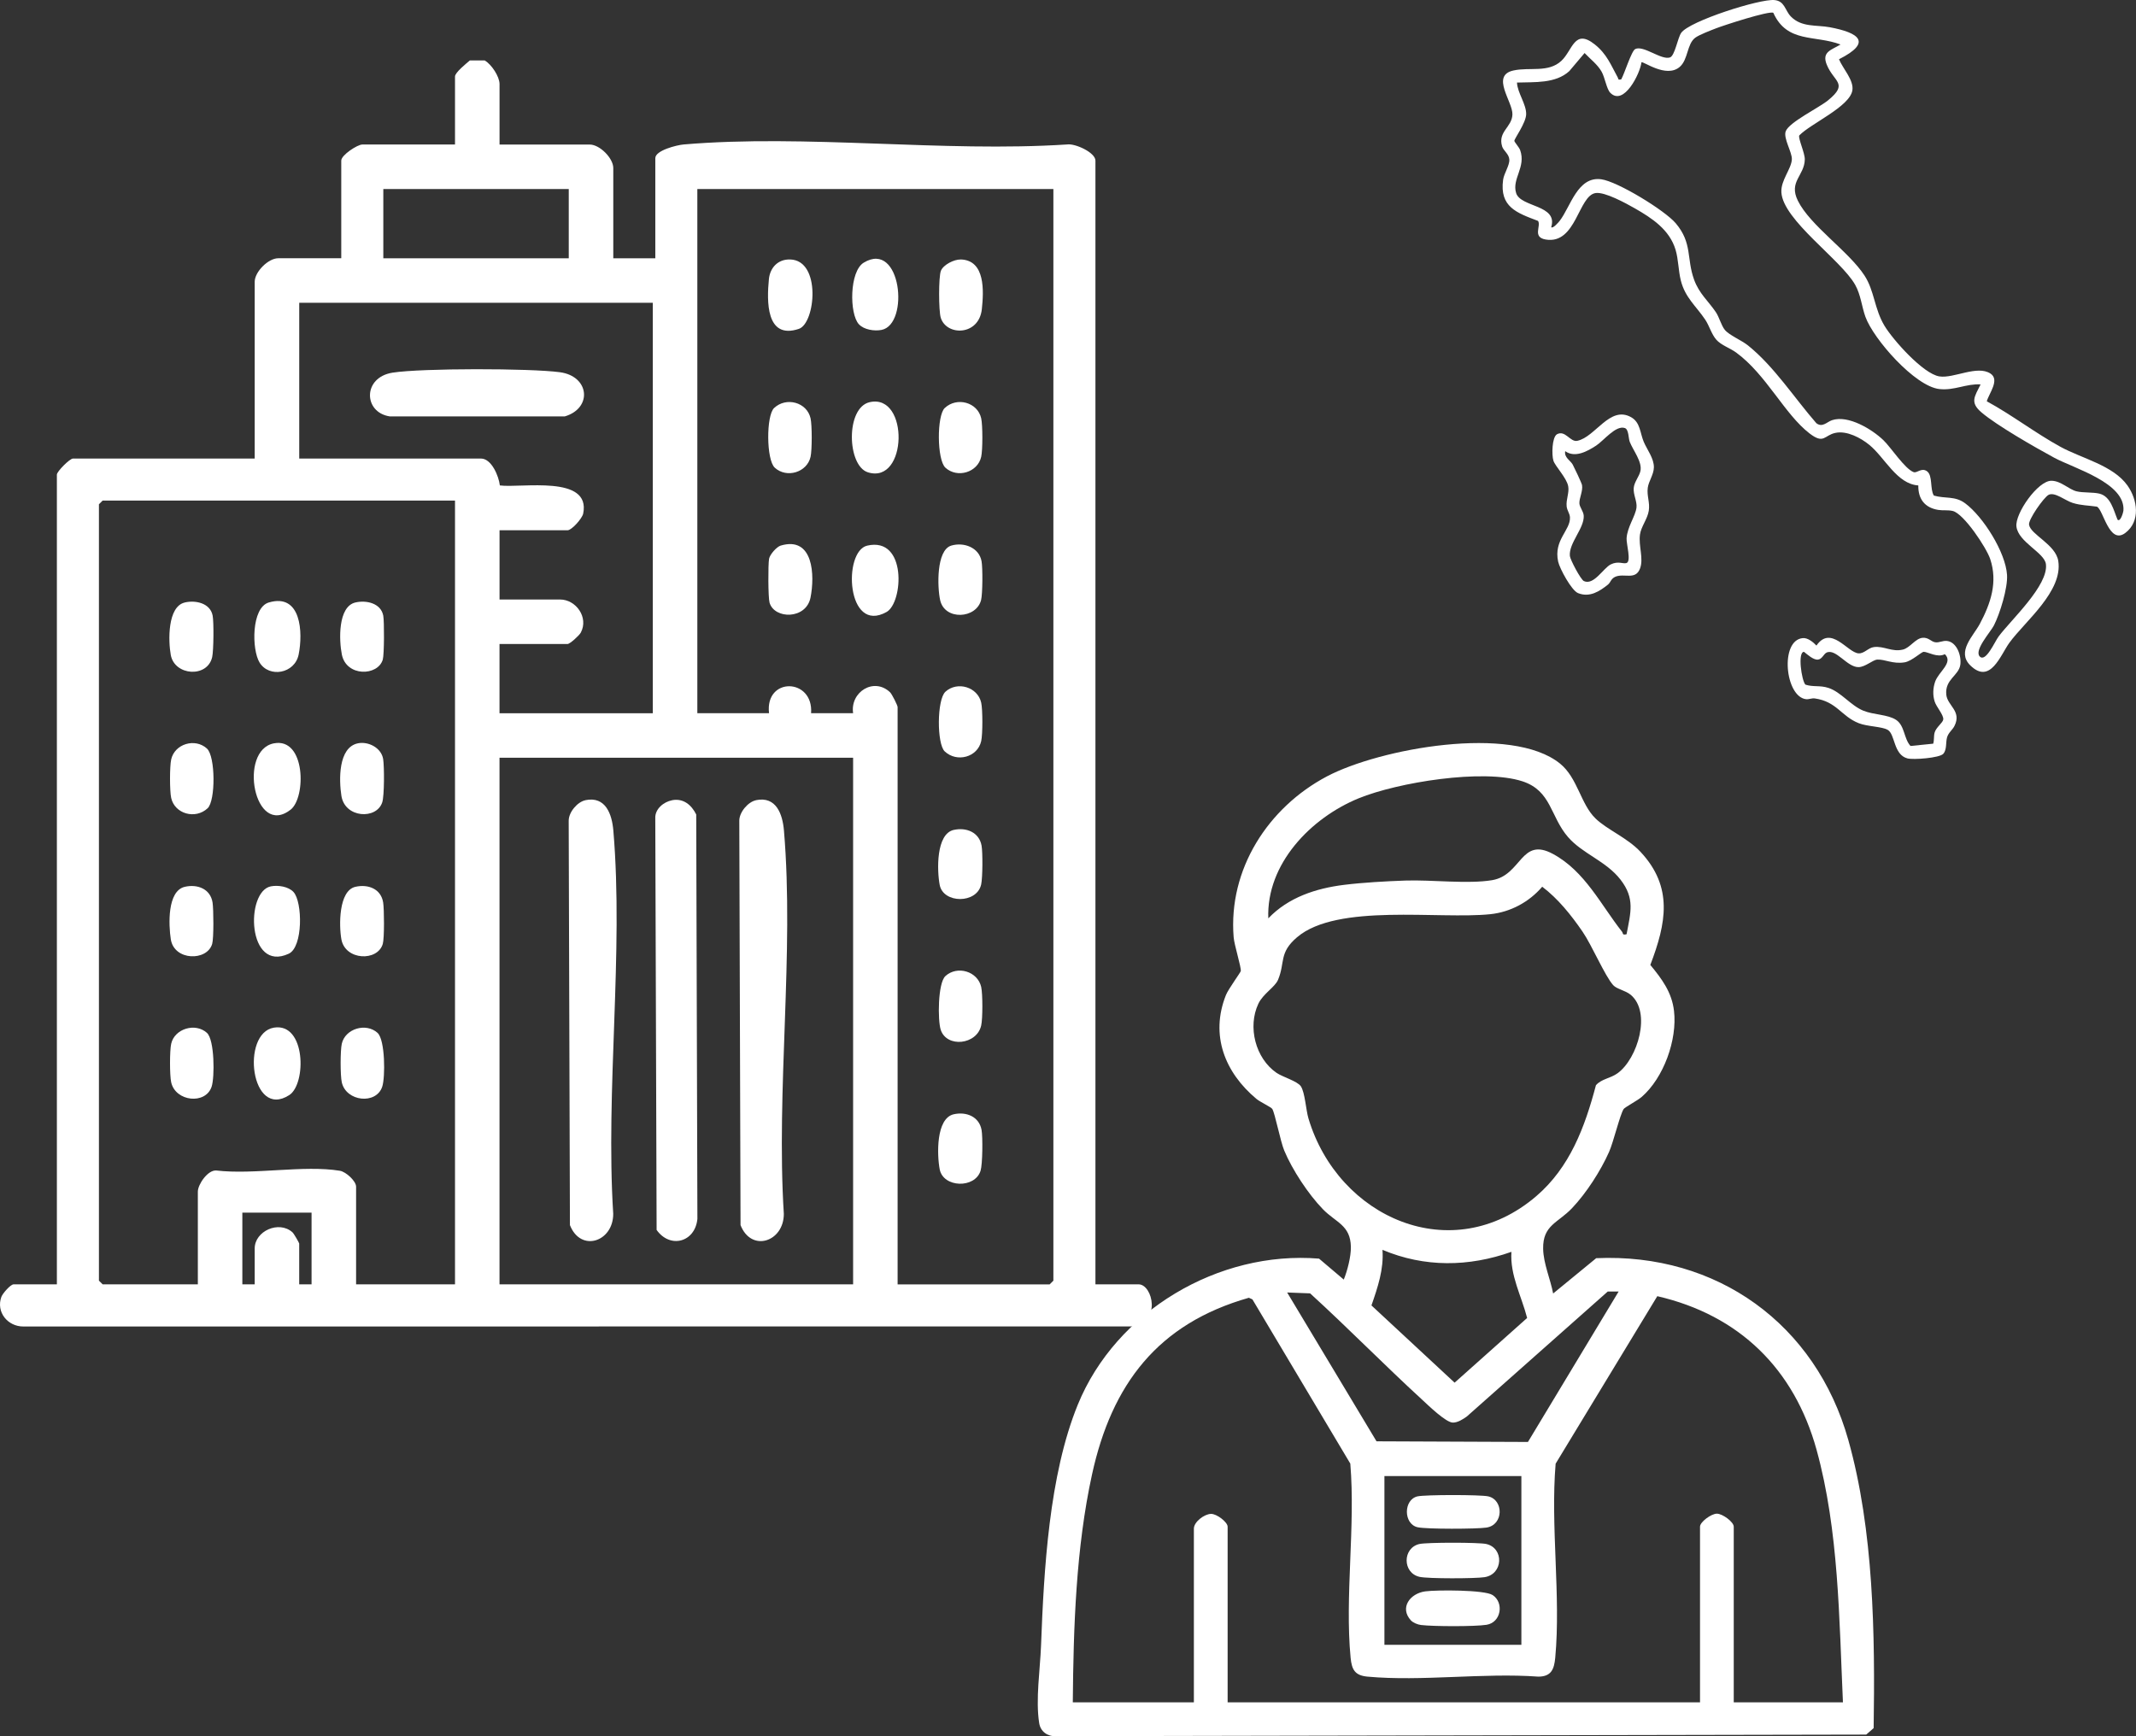 <svg width="636" height="517" viewBox="0 0 636 517" fill="none" xmlns="http://www.w3.org/2000/svg">
<rect x="0" y="0" width="636" height="517" fill="#333333" stroke="none"/>
<path d="M144.323 18.009C146.333 19.125 148.74 22.823 148.74 25.008V43.044H175.61C178.57 43.044 182.608 47.092 182.608 50.043V76.913H195.121V47.092C195.121 44.778 201.539 43.192 203.558 43.017C240.018 39.909 280.812 45.414 317.733 43.017C320.093 42.648 326.17 45.405 326.17 47.83V382.45H339.052C343.146 382.45 346.069 393.903 336.857 394.981L6.967 395C2.311 395.028 -1.24 390.721 0.411 386.166C0.771 385.18 3.131 382.45 4.053 382.45H16.935V141.331C16.935 140.39 20.78 136.545 21.721 136.545H75.839V83.902C75.839 80.952 79.868 76.904 82.837 76.904H101.611V47.821C101.611 46.17 106.443 43.035 107.872 43.035H135.48V22.786C135.48 21.578 138.873 18.885 139.897 18H144.314L144.323 18.009ZM169.349 56.295H114.133V76.913H169.349V56.295ZM313.657 56.295H207.634V212.378H228.981C227.727 201.488 242.268 201.857 241.503 212.378H254.016C253.075 206.044 260.24 201.571 265.026 206.154C265.597 206.707 267.266 210.064 267.266 210.543V382.459H312.541L313.648 381.353V56.295H313.657ZM194.384 90.163H89.098V136.545H143.216C146.379 136.545 148.537 141.856 148.832 144.549C155.158 145.397 176.025 141.294 173.646 152.94C173.341 154.406 170.215 157.901 168.989 157.901H148.74V178.519H166.776C171.479 178.519 175.342 183.839 172.936 188.367C172.475 189.234 169.69 191.769 168.98 191.769H148.731V212.388H194.374V90.163H194.384ZM135.48 149.058H30.564L29.457 150.164V381.344L30.564 382.45H58.909V354.843C58.909 352.712 61.85 348.351 64.395 348.545C75.571 349.872 90.5 346.866 101.206 348.628C103.041 348.932 106.028 351.717 106.028 353.367V382.45H135.48V149.058ZM254.016 225.629H148.731V382.45H254.016V225.629ZM92.778 361.094H72.159V382.441H75.839V371.763C75.839 366.59 83.04 363.335 87.079 366.95C87.512 367.337 89.089 370.103 89.089 370.297V382.441H92.768V361.094H92.778Z" fill="white"/>
<path d="M258.967 119.753C270.761 117.125 270.263 144.364 258.405 140.639C252.199 138.693 251.738 121.358 258.967 119.753Z" fill="white"/>
<path d="M255.731 96.554C252.872 93.428 252.9 80.813 257.179 78.213C268.364 71.417 270.89 96.59 262.481 98.241C260.36 98.656 257.243 98.195 255.74 96.554H255.731Z" fill="white"/>
<path d="M258.22 162.474C270.097 159.745 268.945 179.432 263.993 182.226C252.042 188.966 250.908 164.153 258.22 162.474Z" fill="white"/>
<path d="M281.494 290.655C285.053 287.409 291.112 289.254 292.154 293.892C292.615 295.939 292.615 303.316 292.154 305.363C290.863 311.135 281.909 312.076 280.111 306.672C279.18 303.869 279.226 292.739 281.494 290.664V290.655Z" fill="white"/>
<path d="M281.494 139.256C278.959 136.941 278.912 123.737 281.301 121.496C284.925 118.094 291.084 119.79 292.154 124.558C292.615 126.605 292.615 133.982 292.154 136.029C291.121 140.658 285.054 142.511 281.494 139.265V139.256Z" fill="white"/>
<path d="M230.687 139.256C228.151 136.941 228.105 123.737 230.493 121.496C234.117 118.094 240.277 119.79 241.346 124.558C241.807 126.605 241.807 133.982 241.346 136.029C240.313 140.658 234.246 142.511 230.687 139.265V139.256Z" fill="white"/>
<path d="M286.059 77.263C293.445 77.466 292.91 86.77 292.347 92.044C291.508 100.011 281.845 100.131 280.111 94.617C279.484 92.607 279.429 82.399 280.166 80.611C280.904 78.822 284.076 77.217 286.049 77.272L286.059 77.263Z" fill="white"/>
<path d="M283.993 331.799C287.682 330.969 291.536 332.472 292.264 336.465C292.642 338.54 292.569 346.682 291.969 348.618C290.291 354.003 280.84 353.681 279.798 348.194C278.986 343.925 278.654 332.989 283.993 331.799Z" fill="white"/>
<path d="M281.494 205.988C285.054 202.742 291.112 204.587 292.154 209.225C292.615 211.272 292.615 218.649 292.154 220.696C291.084 225.463 284.934 227.16 281.301 223.757C278.912 221.516 278.959 208.312 281.494 205.997V205.988Z" fill="white"/>
<path d="M283.246 162.465C286.953 161.368 291.508 162.991 292.264 167.131C292.624 169.077 292.587 176.841 292.117 178.694C290.706 184.264 281.31 184.835 279.936 178.722C279.088 174.95 278.728 163.811 283.246 162.465Z" fill="white"/>
<path d="M232.448 162.465C242.25 159.551 242.646 171.419 241.328 177.966C240.009 184.512 230.585 184.429 229.138 179.459C228.704 177.966 228.676 168.071 228.999 166.375C229.239 165.112 231.24 162.825 232.448 162.465Z" fill="white"/>
<path d="M283.993 247.132C287.681 246.302 291.536 247.805 292.264 251.798C292.633 253.817 292.587 261.406 292.144 263.38C290.853 269.18 280.867 269.087 279.798 263.518C278.986 259.249 278.663 248.313 283.993 247.123V247.132Z" fill="white"/>
<path d="M235.26 77.263C244.61 77.512 242.794 96.277 237.87 97.927C228.003 101.238 228.308 89.536 228.944 83.118C229.276 79.734 231.609 77.162 235.26 77.263Z" fill="white"/>
<path d="M81.556 306.008C91.072 304.441 91.284 322.772 86.129 326.092C74.649 333.478 71.662 307.64 81.556 306.008Z" fill="white"/>
<path d="M81.556 221.35C91.026 219.543 91.173 237.487 86.535 241.102C75.663 249.567 70.878 223.397 81.556 221.35Z" fill="white"/>
<path d="M80.043 179.404C89.707 176.546 90.242 188.358 88.923 194.905C87.771 200.622 80.145 201.922 77.296 197.302C74.917 193.438 74.824 180.944 80.034 179.404H80.043Z" fill="white"/>
<path d="M87.393 265.62C90.104 268.589 90.26 281.997 85.982 283.989C73.589 289.752 72.989 265.436 80.652 263.933C82.773 263.518 85.89 263.979 87.393 265.62Z" fill="white"/>
<path d="M106.572 221.341C109.68 220.705 113.553 222.678 114.087 226.044C114.438 228.294 114.456 236.952 113.811 238.926C112.105 244.117 102.709 243.628 101.657 236.998C100.92 232.342 100.662 222.549 106.572 221.341Z" fill="white"/>
<path d="M61.629 222.918C64.165 225.232 64.211 238.437 61.823 240.678C58.199 244.08 52.039 242.383 50.97 237.616C50.508 235.569 50.508 228.192 50.97 226.145C52.002 221.516 58.07 219.663 61.629 222.909V222.918Z" fill="white"/>
<path d="M55.027 264.071C58.798 263.204 62.653 264.689 63.289 268.746C63.602 270.729 63.667 279.378 63.178 281.065C61.675 286.257 51.864 286.155 50.859 279.701C50.195 275.45 49.762 265.288 55.027 264.071Z" fill="white"/>
<path d="M61.629 307.585C63.897 309.66 63.943 320.789 63.012 323.593C61.223 328.996 52.261 328.056 50.97 322.283C50.508 320.236 50.508 312.859 50.97 310.812C51.975 306.303 58.19 304.441 61.629 307.576V307.585Z" fill="white"/>
<path d="M112.428 307.585C114.696 309.66 114.742 320.789 113.811 323.593C112.022 328.996 103.059 328.056 101.768 322.283C101.307 320.236 101.307 312.859 101.768 310.812C102.773 306.303 108.988 304.441 112.428 307.576V307.585Z" fill="white"/>
<path d="M105.816 179.404C109.062 178.648 113.405 179.598 114.115 183.314C114.438 185.011 114.41 194.905 113.977 196.398C112.538 201.35 103.133 201.599 101.786 194.905C100.938 190.681 100.579 180.631 105.816 179.404Z" fill="white"/>
<path d="M55.018 179.404C58.263 178.648 62.606 179.598 63.316 183.314C63.685 185.25 63.611 193.734 63.178 195.661C61.767 201.931 51.984 201.239 50.85 195.043C50.084 190.857 49.845 180.612 55.018 179.413V179.404Z" fill="white"/>
<path d="M105.825 264.071C109.597 263.214 113.451 264.67 114.087 268.746C114.401 270.729 114.465 279.378 113.977 281.065C112.437 286.367 102.801 286.026 101.648 279.71C100.92 275.699 100.791 265.215 105.825 264.071Z" fill="white"/>
<path d="M225.108 238.271C231.12 237.035 233.01 242.43 233.425 247.326C236.514 283.776 231.065 324.552 233.388 361.463C233.388 369.799 223.706 372.999 220.497 364.81L220.129 244.403C220.11 241.876 222.711 238.778 225.108 238.289V238.271Z" fill="white"/>
<path d="M174.31 238.271C180.322 237.035 182.212 242.43 182.627 247.326C185.716 283.776 180.266 324.552 182.59 361.463C182.59 369.799 172.908 372.999 169.699 364.81L169.33 244.403C169.312 241.876 171.912 238.778 174.31 238.289V238.271Z" fill="white"/>
<path d="M200.091 238.289C203.457 237.644 205.864 239.654 207.302 242.531L207.653 362.966C206.952 369.946 199.52 371.892 195.509 366.249L195.112 243.665C194.983 240.899 197.602 238.778 200.101 238.299L200.091 238.289Z" fill="white"/>
<path d="M116.9 110.966C125.577 109.611 157.85 109.647 166.702 110.837C175.554 112.026 176.449 121.524 168.196 123.986H116.015C108.204 122.787 107.928 112.377 116.9 110.966Z" fill="white"/>
<path d="M475.062 243.722C478.631 247.14 484.513 249.438 488.468 253.662C498.29 264.178 496.111 274.94 491.389 287.335C494.808 291.48 497.785 295.436 498.44 301.018C499.451 309.616 495.361 321.001 488.768 326.678C487.568 327.712 483.802 329.718 483.455 330.231C482.357 331.881 480.423 340.053 479.104 343.021C476.586 348.682 472.338 355.275 468.074 359.767C463.89 364.173 459.35 364.797 459.476 371.847C459.555 376.253 461.64 380.887 462.453 385.174L475.275 374.658C511.262 373.047 540.641 394.317 550.336 428.78C557.923 455.735 558.31 486.74 557.884 514.595L555.673 516.521L314.376 516.995C311.857 517.098 309.805 515.59 309.418 513.087C308.32 506.099 309.702 497.122 309.97 490.064C310.831 467.436 312.339 439.329 320.921 418.272C332.259 390.456 362.83 372.329 392.753 374.792L400.111 381.029C401.201 378.345 402.275 374.176 402.227 371.287C402.109 364.804 397.774 364.062 393.89 360.067C389.571 355.622 384.771 348.335 382.386 342.611C381.234 339.839 379.631 331.518 378.826 330.215C378.494 329.678 375.178 328.123 374.12 327.238C364.709 319.39 360.264 308.242 365.025 296.305C365.735 294.52 369.391 289.57 369.446 289.151C369.604 287.983 367.504 281.414 367.322 279.077C365.688 258.841 377.57 240.461 395.074 231.2C410.707 222.933 450.057 215.669 464.514 227.386C469.748 231.626 470.656 239.482 475.07 243.714L475.062 243.722ZM484.315 278.201C485.539 271.687 486.865 267.581 482.531 261.96C478.244 256.401 471.209 254.254 466.874 249.248C461.577 243.122 461.956 235.487 453.318 232.66C441.609 228.831 416.123 232.984 404.541 237.721C390.29 243.556 377.018 257.262 377.641 273.463C383.594 267.226 391.79 264.534 400.175 263.492C405.733 262.797 412.768 262.41 418.397 262.212C426.158 261.936 437.085 263.302 444.286 262.094C453.137 260.61 452.773 249.075 462.414 254.293C471.959 259.457 476.673 269.484 482.965 277.443C483.336 277.916 482.941 278.532 484.307 278.193L484.315 278.201ZM480.36 293.391C477.888 290.675 474.02 281.524 471.209 277.427C467.853 272.532 463.945 267.637 459.2 264.044C455.316 268.592 449.781 271.592 443.765 272.224C428.44 273.826 398.185 268.892 386.208 279.085C380.736 283.743 382.71 286.562 380.547 291.749C379.631 293.952 376.102 295.886 374.681 298.886C371.428 305.771 373.804 315.151 380.105 319.477C381.873 320.693 386.302 321.933 387.337 323.48C388.568 325.336 388.845 330.539 389.595 333.042C398.438 362.633 432.309 377.682 457.416 356.199C467.443 347.616 471.904 335.608 475.196 323.149C476.901 321.222 479.475 321.159 481.662 319.572C487.639 315.222 491.776 301.389 485.523 296.21C483.984 294.939 481.37 294.504 480.368 293.391H480.36ZM450.042 372.763C437.338 377.279 424.153 377.453 411.631 372.171C412.073 377.919 410.202 383.406 408.354 388.727L433.114 411.726L454.708 392.462C453.089 386.074 449.56 379.742 450.034 372.771L450.042 372.763ZM481.955 384.582H478.717L436.738 421.809C435.585 422.63 434.061 423.617 432.609 423.617C430.524 423.617 425.298 418.501 423.442 416.795C412.16 406.452 401.406 395.454 390.092 385.135L383.255 384.874L409.862 429.191L454.952 429.38L481.955 384.582ZM548.741 506.921C547.612 482.137 547.517 455.767 540.893 431.733C534.253 407.684 517.926 391.625 493.466 385.972L463.195 435.847C461.632 454.464 464.782 475.292 463.077 493.641C462.761 497.004 461.916 499.254 458.055 499.262C441.68 498.07 423.308 500.746 407.178 499.262C403.483 498.923 402.496 497.257 402.148 493.648C400.388 475.371 403.625 454.393 402.054 435.823L372.912 386.927L371.854 386.446C344.718 394.159 331.019 412.216 325.153 439.06C320.368 460.97 319.618 484.514 319.429 506.921H355.479V455.206C355.479 453.193 358.527 450.872 360.564 450.8C362.261 450.737 365.53 453.248 365.53 454.614V506.921H506.185V454.614C506.185 453.193 509.533 450.737 511.207 450.737C512.881 450.737 516.228 453.193 516.228 454.614V506.921H548.733H548.741ZM452.994 439.542H412.215V489.78H452.994V439.542Z" fill="white"/>
<path d="M420.087 482.5C416.668 478.758 419.826 474.487 424.382 473.871C427.737 473.421 442.036 473.389 444.444 474.976C447.878 477.234 446.986 483.14 442.612 483.827C439.091 484.379 426.774 484.332 423.118 483.89C422.124 483.772 420.742 483.219 420.079 482.492L420.087 482.5Z" fill="white"/>
<path d="M422.684 459.762C424.911 459.264 440.299 459.264 442.525 459.762C447.87 460.962 447.626 468.77 442.028 469.647C439.28 470.081 425.187 470.12 422.684 469.552C417.544 468.399 417.544 460.907 422.684 459.754V459.762Z" fill="white"/>
<path d="M422.092 445.582C424.413 445.068 440.804 445.06 443.117 445.582C447.76 446.624 447.728 454.077 442.62 454.874C439.722 455.324 424.729 455.372 422.1 454.78C417.852 453.832 417.829 446.529 422.1 445.574L422.092 445.582Z" fill="white"/>
<g clip-path="url(#clip0_8850_19501)">
<path d="M547.565 17.641C548.666 20.376 552.039 23.865 551.55 26.904C550.77 31.773 539.13 36.797 535.732 40.337C535.361 41.209 537.428 45.59 537.384 47.483C537.279 52.347 532.508 54.061 535.311 59.753C538.956 67.16 550.418 74.776 555.164 82.053C558.122 86.588 558.079 91.941 561.087 96.971C563.593 101.16 572.635 111.345 577.468 112.087C581.751 112.749 588.7 108.635 592.673 111.24C595.52 113.108 592.222 117.143 591.572 119.494C599.004 123.528 606.115 128.998 613.486 133.038C619.872 136.534 629.174 138.551 633.456 144.566C636.439 148.761 637.423 155.221 632.825 158.692C627.973 162.355 626.265 151.657 624.347 150.865C621.797 150.487 619.68 150.543 617.149 149.757C614.952 149.083 611.753 146.366 609.946 147.369C608.51 148.167 603.912 154.707 604.153 156.242C604.611 159.212 612.068 162.107 612.854 167.027C614.29 176.054 603.033 184.939 598.33 191.356C595.675 194.982 592.63 204.04 586.633 198.107C582.524 194.041 587.568 189.388 589.499 185.769C592.785 179.6 594.87 173.313 592.587 166.457C591.473 163.11 584.733 152.925 581.416 152.152C579.968 151.811 578.557 152.071 577.103 151.836C573.111 151.186 571.118 148.606 571.18 144.553C564.794 144.126 561.241 136.287 556.612 132.488C554.032 130.372 549.916 128.187 546.513 128.899C543.109 129.611 543.121 132.401 538.758 129.035C531.357 123.33 525.898 111.524 516.956 104.984C515.13 103.648 512.481 102.794 511.046 101.166C509.61 99.539 508.948 96.996 507.747 95.202C504.962 91.062 501.738 88.618 500.463 83.495C499.727 80.549 499.77 77.282 498.91 74.393C497.128 68.397 491.892 64.957 486.737 62.018C484.131 60.533 477.875 57.093 475.115 57.482C469.935 58.219 469.359 72.815 460.281 71.33C456.159 70.656 458.956 67.277 457.954 65.78C451.567 63.367 446.48 61.616 447.551 53.566C447.811 51.617 449.512 49.271 449.407 47.508C449.308 45.837 447.662 44.909 447.26 43.591C445.923 39.18 450.206 37.905 450.329 34.081C450.453 30.257 443.769 22.498 450.633 20.988C455.509 19.918 461.005 21.743 464.903 18.117C468.264 14.992 468.753 8.378 474.849 13.229C478.444 16.094 479.645 19.336 481.687 23.061C481.978 23.593 481.662 23.847 482.714 23.649C483.649 22.077 485.771 15.141 486.898 14.603C489.373 13.408 494.64 17.975 497.239 17.102C498.699 16.607 499.523 11.299 500.581 9.783C503 6.28 524.011 -0.402 528.349 0.019C531.431 0.316 531.468 3.088 533.213 4.894C536.413 8.205 540.844 7.369 544.817 8.112C553.456 9.733 557.627 12.567 547.571 17.641H547.565ZM528.021 3.818C526.814 3.112 513.032 7.611 510.848 8.477C509.276 9.096 506.008 10.327 504.789 11.218C502.239 13.087 502.697 17.777 500.098 19.961C496.051 23.352 489.231 18.111 488.742 18.556C488.389 21.836 483.475 31.761 479.447 27.609C478.382 26.514 477.856 23.08 476.897 21.366C475.678 19.188 473.493 17.579 471.816 15.791L467.267 21.174C463.164 24.936 456.926 24.398 451.685 24.583C451.815 27.646 454.494 31.031 454.42 34.032C454.358 36.618 450.868 41.333 450.905 41.945C450.923 42.329 452.322 43.833 452.631 44.705C454.439 49.766 450.113 53.25 451.431 57.489C452.768 61.795 463.975 60.916 461.877 67.648C462.378 68.181 464.099 66.145 464.396 65.767C467.651 61.585 469.712 52.39 476.817 53.392C481.675 54.079 495.655 62.593 498.953 66.479C503.954 72.382 502.122 76.911 504.411 83.253C505.934 87.467 508.645 89.608 510.91 92.968C511.9 94.441 512.506 96.903 513.552 98.203C514.845 99.811 518.602 101.352 520.471 102.862C528.312 109.179 534.259 118.498 540.838 126.034C542.669 127.402 543.957 125.626 545.516 125.112C550.3 123.522 557.38 127.798 560.802 131.089C563.005 133.199 567.201 139.665 569.806 140.593C570.803 140.946 572.152 139.145 573.786 140.34C575.525 141.608 574.615 145.735 575.816 147.573C579.232 148.557 582.085 147.616 585.111 149.856C590.489 153.835 597.173 164.453 597.6 171.185C597.847 175.083 595.502 182.693 593.688 186.251C592.711 188.169 587.685 193.676 589.486 195.495C591.287 197.315 593.936 191.071 595.099 189.518C598.794 184.562 609.977 174.322 609.178 167.986C608.745 164.527 600.954 161.47 600.397 156.786C599.939 152.938 606.765 143.136 610.812 143.161C613.665 143.174 615.967 145.735 618.325 146.311C620.231 146.775 623.14 146.527 625.065 146.985C628.493 147.802 629.322 151.935 630.504 154.75C631.389 155.58 632.219 152.48 632.25 152.096C632.961 143.799 617.484 139.461 611.654 136.305C605.997 133.236 594.604 126.739 589.969 122.786C586.479 119.803 587.945 118.089 589.728 114.463C585.365 114.222 581.949 116.344 577.449 115.849C570.159 115.045 557.794 100.925 555.43 94.329C554.329 91.254 554.056 87.808 552.404 84.85C548.227 77.357 530.849 65.551 530.41 57.247C530.218 53.671 533.356 50.373 533.529 47.471C533.653 45.373 530.93 41.178 531.703 39.093C532.706 36.395 541.63 32.07 544.291 29.892C550.541 24.787 546.017 24.459 543.913 19.231C542.385 15.432 545.275 14.9 548.029 13.254C540.429 10.358 532.13 12.926 528.021 3.836V3.818Z" fill="white"/>
<path d="M536.797 190.013C538.288 189.883 539.891 191.22 540.85 192.235C545.182 185.998 550.115 194.345 553.388 194.555C555.078 194.666 556.266 192.884 557.974 192.68C561.006 192.315 563.327 194.221 566.595 193.429C568.68 192.928 570.302 190.143 572.394 189.927C574.207 189.735 574.943 191.04 576.175 191.245C577.406 191.449 578.415 190.712 579.721 190.861C582.716 191.201 584.09 195.396 583.682 198.008C583.174 201.231 579.083 202.283 579.51 206.837C579.826 210.16 584.189 211.719 581.936 216.193C581.361 217.337 580.154 218.154 579.746 219.559C579.312 221.05 579.727 223.209 578.625 224.459C577.524 225.709 569.689 226.303 567.932 225.833C563.742 224.719 564.317 218.612 562.071 217.337C560.264 216.31 555.975 216.366 553.413 215.339C548.196 213.254 546.909 208.904 540.355 207.976C539.483 207.852 538.585 208.297 537.762 208.205C531.505 207.505 529.884 190.62 536.79 190.013H536.797ZM537.143 194.103C535.188 194.134 536.419 202.599 537.558 203.867C539.959 204.647 541.884 204.003 544.446 204.851C548.19 206.089 551.012 210.061 554.812 211.626C557.85 212.876 562.108 212.728 564.577 214.367C567.17 216.094 566.861 219.986 568.866 222.133L575.618 221.452C575.952 220.363 575.735 219.274 576.032 218.16C576.466 216.558 578.508 215.228 578.613 214.225C578.749 212.876 576.571 210.531 576.057 208.91C575.445 207.01 575.537 204.913 576.181 203.019C577.208 200.012 581.695 197.339 579.083 194.796C576.893 195.966 573.984 194.072 572.796 194.097C572.078 194.109 569.287 196.85 567.139 197.222C563.661 197.822 561.13 196.256 558.933 196.417C557.584 196.516 555.369 198.651 553.357 198.657C549.954 198.67 546.649 193.033 543.864 194.326C543.016 194.722 542.54 196.294 541.29 196.417C539.934 196.553 538.177 194.908 537.137 194.097L537.143 194.103Z" fill="white"/>
<path d="M478.847 174.018C476.272 176.097 473.314 178.003 469.861 176.611C467.911 175.825 464.396 169.303 463.944 167.243C462.533 160.783 467.645 157.937 467.46 154.045C467.404 152.894 466.612 152.046 466.476 150.809C466.253 148.73 467.299 146.744 466.94 144.801C466.476 142.27 463.047 138.836 462.527 137.159C462.007 135.482 462.088 130.279 463.567 129.326C466.055 127.934 467.509 131.708 469.632 131.269C475.053 130.149 479.329 120.676 485.66 124.227C488.439 125.786 488.321 128.955 489.429 131.566C490.425 133.917 492.499 136.497 492.449 139.189C492.406 141.348 490.871 143.31 490.623 145.271C490.314 147.697 491.31 149.596 490.933 152.065C490.555 154.534 488.631 156.823 488.309 159.162C487.832 162.578 489.472 166.333 488.303 169.341C486.947 172.837 483.624 170.621 480.982 171.741C479.694 172.286 479.521 173.462 478.847 174.006V174.018ZM466.042 134.35C465.69 136.268 467.608 137.097 468.289 138.353C468.741 139.183 470.944 143.836 471.049 144.43C471.377 146.199 470.195 148.328 470.269 149.893C470.325 151.044 471.501 152.269 471.563 153.606C471.736 157.318 467.057 161.755 467.435 165.572C467.54 166.668 470.659 172.595 471.612 173.035C474.57 174.39 477.405 169.155 479.608 168.066C481.811 166.977 483.234 167.973 484.274 167.664C485.796 167.206 484.218 161.953 484.323 160.27C484.54 156.873 486.966 153.705 487.269 151.137C487.486 149.299 486.273 147.301 486.446 145.296C486.601 143.508 488.086 141.88 488.439 140.265C489.045 137.53 486.254 134.115 485.264 131.572C484.856 130.526 484.986 127.872 483.81 127.463C481.112 126.535 477.541 131.194 475.263 132.686C472.658 134.393 468.963 136.441 466.049 134.35H466.042Z" fill="white"/>
</g>
<defs>
<clipPath id="clip0_8850_19501">
<rect width="189" height="226" fill="white" transform="translate(447)"/>
</clipPath>
</defs>
</svg>
